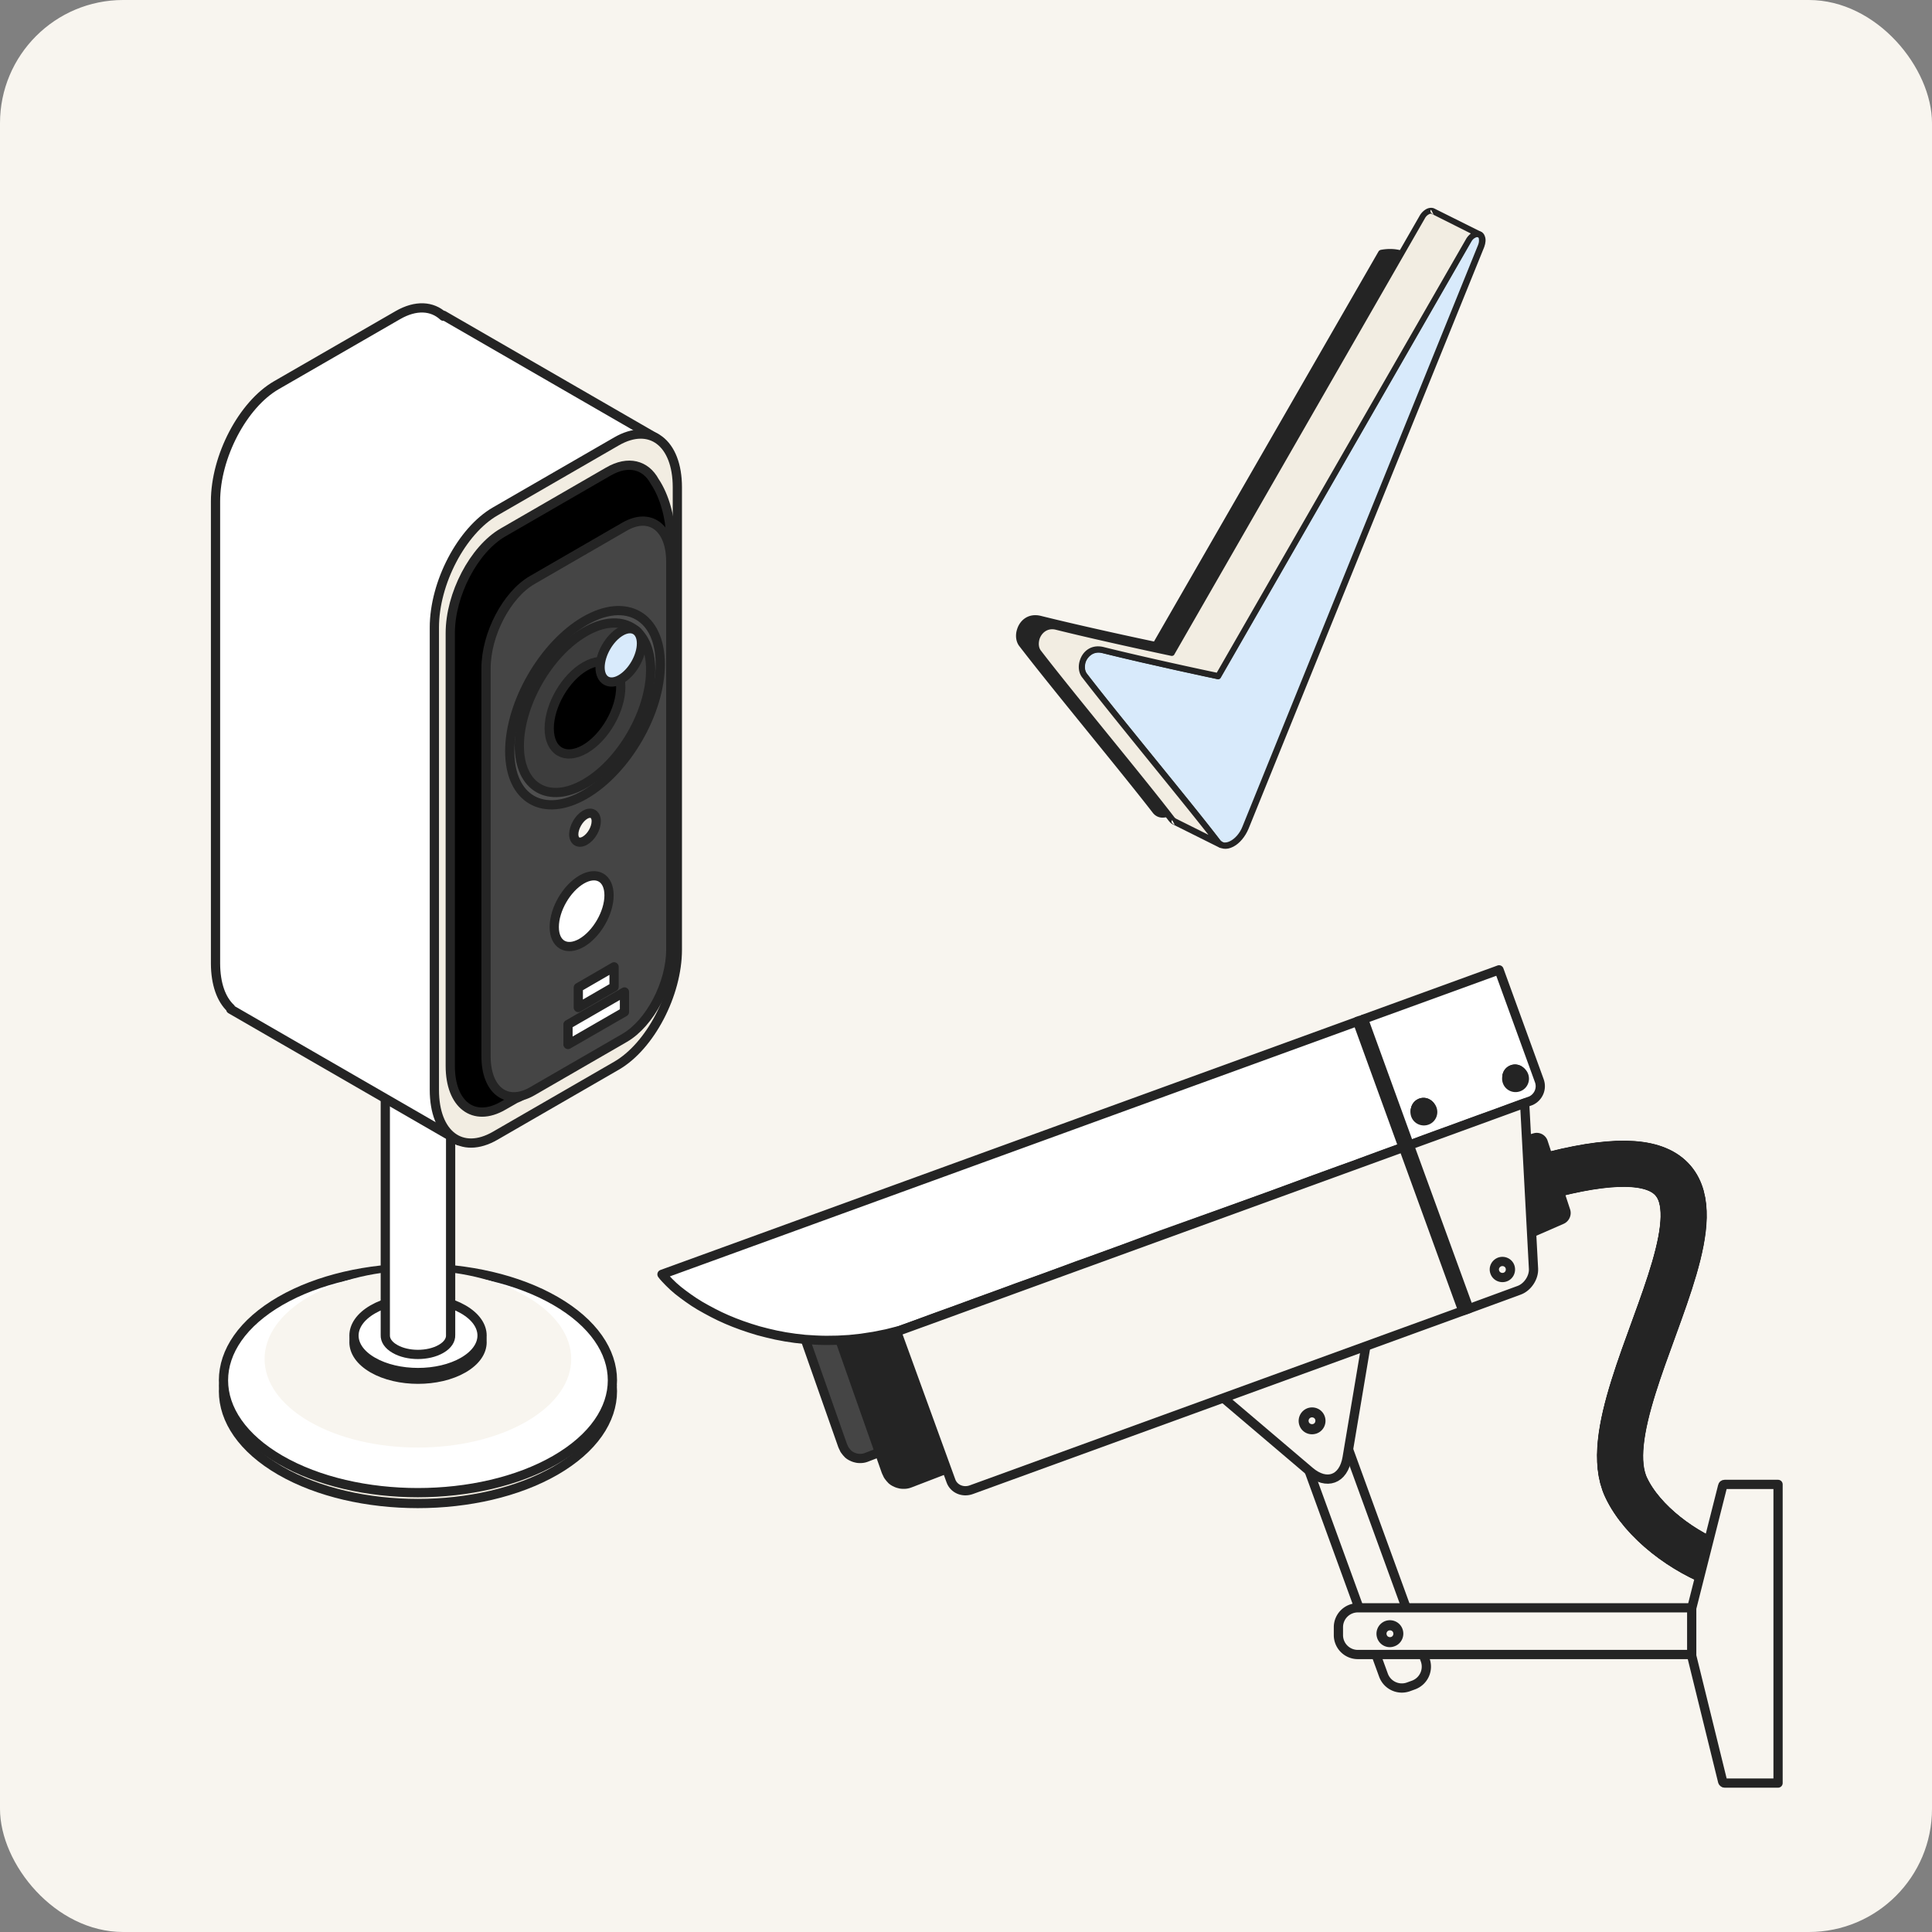 <svg xmlns="http://www.w3.org/2000/svg" width="251" height="251" fill="none"><rect width="100%" height="100%" fill="#808080" stroke="none"/><style><![CDATA[.B{stroke-width:1.2}.C{stroke-linejoin:round}.D{fill-rule:evenodd}.E{fill:#f8f5ef}.F{fill:#242424}.G{fill:#f2ede2}]]></style><g clip-path="url(#A)"><rect width="251" height="251" rx="16" class="E"/><g class="D"><g class="F"><path d="M179.462 32.851c.983-.163 1.932-.131 2.751.131l-28.523 70.448c-.393.947-1.048 1.731-1.769 2.123s-1.408.294-1.834-.229c-3.897-5.095-13.001-16.003-17.291-21.588-.982-1.274.099-3.919 2.326-3.364 6.156 1.535 14.998 3.397 14.998 3.397l29.342-50.917z"/><path d="M179.396 32.459c-.131.033-.229.098-.294.196l-29.179 50.688c-1.571-.327-9.202-1.96-14.703-3.331-1.605-.392-2.718.555-3.079 1.731-.262.784-.163 1.666.328 2.254 4.29 5.585 13.361 16.493 17.291 21.588.524.686 1.408.849 2.325.359.818-.424 1.539-1.306 1.965-2.318l28.523-70.448a.55.55 0 0 0 0-.327c-.033-.098-.131-.196-.262-.229-.851-.294-1.834-.359-2.915-.163zm.328.784c.688-.098 1.343-.098 1.932.033l-28.327 70.023c-.327.849-.95 1.568-1.604 1.894-.524.262-1.016.262-1.31-.13-3.897-5.095-13.001-16.004-17.291-21.589-.328-.392-.36-.98-.197-1.535.262-.784.983-1.47 2.096-1.208 6.157 1.535 14.999 3.397 14.999 3.397.163.033.36-.033.425-.196.033.065 17.881-30.57 29.277-50.688z"/></g><path d="M143.276 84.453c-2.26-.555-3.308 2.09-2.325 3.364 4.29 5.585 13.361 16.494 17.29 21.588.393.523 1.081.621 1.834.229.721-.392 1.408-1.176 1.769-2.123l30.619-75.575c.262-.686.164-1.339-.262-1.502s-1.015.196-1.376.816l-32.551 56.6-14.998-3.397z" fill="#d8eafb"/><path d="M143.374 84.062c-1.604-.392-2.718.555-3.078 1.731-.262.784-.164 1.666.327 2.254 4.29 5.585 13.361 16.493 17.291 21.588.524.686 1.408.849 2.325.359.819-.424 1.539-1.306 1.965-2.318L192.823 32.1c.197-.523.23-1.012.099-1.372-.099-.327-.295-.555-.59-.653-.262-.098-.557-.098-.884.033-.36.163-.753.49-1.015.98l-32.388 56.338-14.671-3.364zm-.196.784c6.156 1.535 14.998 3.397 14.998 3.397.164.033.36-.033.426-.196l32.518-56.6c.131-.261.328-.457.524-.555.131-.065.23-.131.361-.065.098.033.131.131.131.261.032.196 0 .457-.099.719l-30.619 75.575c-.327.849-.949 1.567-1.604 1.894-.524.261-1.016.261-1.31-.131-3.897-5.095-13.001-16.003-17.291-21.588-.328-.392-.36-.98-.197-1.535.328-.751 1.081-1.437 2.162-1.176z" class="F"/><path d="M158.667 109.732l-6.025-3.005c-.164-.065-.295-.196-.426-.359-3.897-5.095-13.001-16.004-17.291-21.588-.982-1.274.098-3.919 2.325-3.364 6.157 1.535 14.999 3.397 14.999 3.397l32.518-56.6c.361-.653.95-1.013 1.376-.817.032 0 .065.033.098.065l5.96 2.972s-.033 0-.033-.033c-.425-.163-1.015.196-1.375.817L158.274 87.85s-8.842-1.862-14.998-3.397c-2.26-.555-3.308 2.09-2.325 3.364 4.29 5.585 13.361 16.493 17.291 21.588a1.01 1.01 0 0 0 .425.327z" class="G"/><path d="M192.201 30.858c.197 0 .328-.098.393-.229 0-.033.033-.065.033-.065.033-.196-.033-.359-.229-.457l-5.96-2.972c-.033-.033-.099-.033-.131-.065-.262-.098-.557-.098-.885.033-.36.163-.753.49-1.015.98L152.02 84.421c-1.572-.327-9.203-1.96-14.704-3.331-1.605-.392-2.718.555-3.078 1.731-.262.784-.164 1.666.327 2.254 4.29 5.585 13.361 16.493 17.291 21.588.164.196.327.359.557.457l6.025 3.005c.066.033.098.033.164.033h.033a.39.39 0 0 0 .393-.327v-.033c.032-.163-.066-.359-.23-.424-.098-.066-.196-.131-.262-.229-3.897-5.095-13-16.003-17.29-21.588-.328-.392-.361-.98-.197-1.535.262-.784.983-1.47 2.096-1.208 6.157 1.535 14.998 3.397 14.998 3.397.164.033.361-.033.426-.196l32.519-56.6c.131-.261.327-.457.524-.555.131-.065.229-.131.36-.065.131.033.164.065.229.065zm-6.058-3.005l4.945 2.482c-.23.196-.459.425-.622.719l-32.388 56.338c-1.572-.327-9.202-1.96-14.704-3.331-1.604-.392-2.718.555-3.078 1.731-.262.784-.164 1.666.327 2.254 3.996 5.193 12.084 14.958 16.374 20.412l-4.191-2.09c-.099-.065-.197-.131-.262-.229-3.897-5.095-13.001-16.003-17.291-21.588-.328-.392-.36-.98-.197-1.535.262-.784 1.015-1.47 2.096-1.208 6.157 1.535 14.999 3.397 14.999 3.397.163.033.36-.033.425-.196l32.519-56.6c.131-.261.327-.457.524-.555.131-.065.229-.131.36-.065h.033c.033.033.065.065.131.065zm-33.534 79.298s-.327-.686-.36-.588c-.197.392.36.588.36.588zm33.632-79.266c-.033-.065-.295-.686-.36-.62-.197.359.327.588.36.62z" class="F"/></g><g stroke="#242424"><g stroke-miterlimit="10"><use href="#B" stroke-width="6"/><use href="#B" stroke-width="5.959"/><use href="#B" stroke-width="5.917"/><path d="M201.878 152.546c35.183-8.812 3.349 27.836 9.356 40.687 2.135 4.562 7.618 8.539 12.307 10.171" stroke-width="5.876"/><path d="M201.878 152.546c35.183-8.812 3.349 27.836 9.356 40.687 2.135 4.562 7.618 8.539 12.307 10.171" stroke-width="5.835"/><path d="M201.878 152.546c35.183-8.812 3.349 27.836 9.356 40.687 2.135 4.562 7.618 8.539 12.307 10.171" stroke-width="5.793"/><path d="M201.878 152.546c35.183-8.812 3.349 27.836 9.356 40.687 2.135 4.562 7.618 8.539 12.307 10.171" stroke-width="5.752"/><path d="M201.878 152.546c35.183-8.812 3.349 27.836 9.356 40.687 2.135 4.562 7.618 8.539 12.307 10.171" stroke-width="5.711"/><path d="M201.878 152.546c35.183-8.812 3.349 27.836 9.356 40.687 2.135 4.562 7.618 8.539 12.307 10.171" stroke-width="5.669"/><path d="M201.878 152.546c35.183-8.812 3.349 27.836 9.356 40.687 2.135 4.562 7.618 8.539 12.307 10.171" stroke-width="5.628"/><path d="M201.878 152.546c35.183-8.812 3.349 27.836 9.356 40.687 2.135 4.562 7.618 8.539 12.307 10.171" stroke-width="5.587"/><path d="M201.878 152.546c35.183-8.812 3.349 27.836 9.356 40.687 2.135 4.562 7.618 8.539 12.307 10.171" stroke-width="5.546"/><path d="M201.878 152.546c35.183-8.812 3.349 27.836 9.356 40.687 2.135 4.562 7.618 8.539 12.307 10.171" stroke-width="5.504"/><path d="M201.878 152.546c35.183-8.812 3.349 27.836 9.356 40.687 2.135 4.562 7.618 8.539 12.307 10.171" stroke-width="5.463"/><path d="M201.878 152.546c35.183-8.812 3.349 27.836 9.356 40.687 2.135 4.562 7.618 8.539 12.307 10.171" stroke-width="5.422"/><use href="#C" stroke-width="5.38"/><use href="#C" stroke-width="5.339"/><use href="#C" stroke-width="5.298"/><use href="#C" stroke-width="5.256"/><use href="#C" stroke-width="5.215"/><use href="#C" stroke-width="5.174"/><use href="#C" stroke-width="5.132"/><use href="#C" stroke-width="5.091"/><use href="#C" stroke-width="5.05"/><use href="#C" stroke-width="5.008"/><use href="#C" stroke-width="4.967"/><use href="#C" stroke-width="4.926"/><path d="M201.836 152.546c35.183-8.812 3.349 27.836 9.356 40.687 2.135 4.562 7.618 8.539 12.307 10.171" stroke-width="4.884"/><path d="M201.836 152.546c35.183-8.812 3.349 27.836 9.356 40.687 2.135 4.562 7.618 8.539 12.307 10.171" stroke-width="4.843"/><path d="M201.836 152.546c35.183-8.812 3.349 27.836 9.356 40.687 2.135 4.562 7.618 8.539 12.307 10.171" stroke-width="4.802"/><path d="M201.836 152.546c35.183-8.812 3.349 27.836 9.356 40.687 2.135 4.562 7.618 8.539 12.307 10.171" stroke-width="4.76"/><path d="M201.836 152.546c35.183-8.812 3.349 27.836 9.356 40.687 2.135 4.562 7.618 8.539 12.307 10.171" stroke-width="4.719"/><path d="M201.836 152.546c35.183-8.812 3.349 27.836 9.356 40.687 2.135 4.562 7.618 8.539 12.307 10.171" stroke-width="4.678"/><path d="M201.836 152.546c35.183-8.812 3.349 27.836 9.356 40.687 2.135 4.562 7.618 8.539 12.307 10.171" stroke-width="4.636"/><path d="M201.836 152.546c35.183-8.812 3.349 27.836 9.356 40.687 2.135 4.562 7.618 8.539 12.307 10.171" stroke-width="4.595"/><path d="M201.836 152.546c35.183-8.812 3.349 27.836 9.356 40.687 2.135 4.562 7.618 8.539 12.307 10.171" stroke-width="4.554"/><path d="M201.836 152.546c35.183-8.812 3.349 27.836 9.356 40.687 2.135 4.562 7.618 8.539 12.307 10.171" stroke-width="4.512"/><path d="M201.836 152.546c35.183-8.812 3.349 27.836 9.356 40.687 2.135 4.562 7.618 8.539 12.307 10.171" stroke-width="4.471"/><path d="M201.836 152.546c35.183-8.812 3.349 27.836 9.356 40.687 2.135 4.562 7.618 8.539 12.307 10.171" stroke-width="4.43"/><path d="M201.816 152.546c35.182-8.812 3.348 27.836 9.355 40.687 2.135 4.562 7.619 8.539 12.307 10.171" stroke-width="4.388"/><path d="M201.816 152.546c35.182-8.812 3.348 27.836 9.355 40.687 2.135 4.562 7.619 8.539 12.307 10.171" stroke-width="4.347"/><path d="M201.816 152.546c35.182-8.812 3.348 27.836 9.355 40.687 2.135 4.562 7.619 8.539 12.307 10.171" stroke-width="4.306"/><path d="M201.816 152.546c35.182-8.812 3.348 27.836 9.355 40.687 2.135 4.562 7.619 8.539 12.307 10.171" stroke-width="4.265"/><path d="M201.816 152.546c35.182-8.812 3.348 27.836 9.355 40.687 2.135 4.562 7.619 8.539 12.307 10.171" stroke-width="4.223"/><path d="M201.816 152.546c35.182-8.812 3.348 27.836 9.355 40.687 2.135 4.562 7.619 8.539 12.307 10.171" stroke-width="4.182"/><path d="M201.816 152.546c35.182-8.812 3.348 27.836 9.355 40.687 2.135 4.562 7.619 8.539 12.307 10.171" stroke-width="4.141"/><path d="M201.816 152.546c35.182-8.812 3.348 27.836 9.355 40.687 2.135 4.562 7.619 8.539 12.307 10.171" stroke-width="4.099"/><path d="M201.816 152.546c35.182-8.812 3.348 27.836 9.355 40.687 2.135 4.562 7.619 8.539 12.307 10.171" stroke-width="4.058"/><path d="M201.816 152.546c35.182-8.812 3.348 27.836 9.355 40.687 2.135 4.562 7.619 8.539 12.307 10.171" stroke-width="4.016"/><path d="M201.816 152.546c35.182-8.812 3.348 27.836 9.355 40.687 2.135 4.562 7.619 8.539 12.307 10.171" stroke-width="3.975"/><path d="M201.816 152.546c35.182-8.812 3.348 27.836 9.355 40.687 2.135 4.562 7.619 8.539 12.307 10.171" stroke-width="3.934"/><path d="M201.795 152.546c35.182-8.812 3.348 27.836 9.355 40.687 2.135 4.562 7.619 8.539 12.307 10.171" stroke-width="3.893"/><path d="M201.795 152.546c35.182-8.812 3.348 27.836 9.355 40.687 2.135 4.562 7.619 8.539 12.307 10.171" stroke-width="3.851"/><path d="M201.795 152.546c35.182-8.812 3.348 27.836 9.355 40.687 2.135 4.562 7.619 8.539 12.307 10.171" stroke-width="3.81"/><path d="M201.795 152.546c35.182-8.812 3.348 27.836 9.355 40.687 2.135 4.562 7.619 8.539 12.307 10.171" stroke-width="3.769"/><path d="M201.795 152.546c35.182-8.812 3.348 27.836 9.355 40.687 2.135 4.562 7.619 8.539 12.307 10.171" stroke-width="3.727"/><path d="M201.795 152.546c35.182-8.812 3.348 27.836 9.355 40.687 2.135 4.562 7.619 8.539 12.307 10.171" stroke-width="3.686"/><path d="M201.795 152.546c35.182-8.812 3.348 27.836 9.355 40.687 2.135 4.562 7.619 8.539 12.307 10.171" stroke-width="3.645"/><path d="M201.795 152.546c35.182-8.812 3.348 27.836 9.355 40.687 2.135 4.562 7.619 8.539 12.307 10.171" stroke-width="3.603"/><path d="M201.795 152.546c35.182-8.812 3.348 27.836 9.355 40.687 2.135 4.562 7.619 8.539 12.307 10.171" stroke-width="3.562"/><path d="M201.795 152.546c35.182-8.812 3.348 27.836 9.355 40.687 2.135 4.562 7.619 8.539 12.307 10.171" stroke-width="3.521"/><path d="M201.795 152.546c35.182-8.812 3.348 27.836 9.355 40.687 2.135 4.562 7.619 8.539 12.307 10.171" stroke-width="3.479"/><path d="M201.795 152.546c35.182-8.812 3.348 27.836 9.355 40.687 2.135 4.562 7.619 8.539 12.307 10.171" stroke-width="3.438"/><path d="M201.774 152.546c35.182-8.812 3.348 27.836 9.355 40.687 2.135 4.562 7.619 8.539 12.307 10.171" stroke-width="3.397"/><path d="M201.774 152.546c35.182-8.812 3.348 27.836 9.355 40.687 2.135 4.562 7.619 8.539 12.307 10.171" stroke-width="3.355"/><path d="M201.774 152.546c35.182-8.812 3.348 27.836 9.355 40.687 2.135 4.562 7.619 8.539 12.307 10.171" stroke-width="3.314"/><path d="M201.774 152.546c35.182-8.812 3.348 27.836 9.355 40.687 2.135 4.562 7.619 8.539 12.307 10.171" stroke-width="3.273"/><path d="M201.774 152.546c35.182-8.812 3.348 27.836 9.355 40.687 2.135 4.562 7.619 8.539 12.307 10.171" stroke-width="3.231"/><path d="M201.774 152.546c35.182-8.812 3.348 27.836 9.355 40.687 2.135 4.562 7.619 8.539 12.307 10.171" stroke-width="3.19"/><path d="M201.774 152.546c35.182-8.812 3.348 27.836 9.355 40.687 2.135 4.562 7.619 8.539 12.307 10.171" stroke-width="3.149"/><path d="M201.774 152.546c35.182-8.812 3.348 27.836 9.355 40.687 2.135 4.562 7.619 8.539 12.307 10.171" stroke-width="3.107"/><path d="M201.774 152.546c35.182-8.812 3.348 27.836 9.355 40.687 2.135 4.562 7.619 8.539 12.307 10.171" stroke-width="3.066"/><path d="M201.774 152.546c35.182-8.812 3.348 27.836 9.355 40.687 2.135 4.562 7.619 8.539 12.307 10.171" stroke-width="3.025"/><path d="M201.774 152.546c35.182-8.812 3.348 27.836 9.355 40.687 2.135 4.562 7.619 8.539 12.307 10.171" stroke-width="2.984"/><path d="M201.774 152.546c35.182-8.812 3.348 27.836 9.355 40.687 2.135 4.562 7.619 8.539 12.307 10.171" stroke-width="2.942"/><use href="#D" stroke-width="2.901"/><use href="#D" stroke-width="2.86"/><use href="#D" stroke-width="2.818"/><use href="#D" stroke-width="2.777"/><use href="#D" stroke-width="2.736"/><use href="#D" stroke-width="2.694"/><use href="#D" stroke-width="2.653"/><use href="#D" stroke-width="2.612"/><use href="#D" stroke-width="2.57"/><use href="#D" stroke-width="2.529"/><use href="#D" stroke-width="2.488"/><use href="#D" stroke-width="2.446"/><path d="M201.732 152.546c35.183-8.812 3.349 27.836 9.355 40.687 2.135 4.562 7.619 8.539 12.307 10.171" stroke-width="2.405"/><path d="M201.732 152.546c35.183-8.812 3.349 27.836 9.355 40.687 2.135 4.562 7.619 8.539 12.307 10.171" stroke-width="2.364"/><path d="M201.732 152.546c35.183-8.812 3.349 27.836 9.355 40.687 2.135 4.562 7.619 8.539 12.307 10.171" stroke-width="2.322"/><path d="M201.732 152.546c35.183-8.812 3.349 27.836 9.355 40.687 2.135 4.562 7.619 8.539 12.307 10.171" stroke-width="2.281"/><path d="M201.732 152.546c35.183-8.812 3.349 27.836 9.355 40.687 2.135 4.562 7.619 8.539 12.307 10.171" stroke-width="2.24"/><path d="M201.732 152.546c35.183-8.812 3.349 27.836 9.355 40.687 2.135 4.562 7.619 8.539 12.307 10.171" stroke-width="2.198"/><path d="M201.732 152.546c35.183-8.812 3.349 27.836 9.355 40.687 2.135 4.562 7.619 8.539 12.307 10.171" stroke-width="2.157"/><path d="M201.732 152.546c35.183-8.812 3.349 27.836 9.355 40.687 2.135 4.562 7.619 8.539 12.307 10.171" stroke-width="2.116"/><path d="M201.732 152.546c35.183-8.812 3.349 27.836 9.355 40.687 2.135 4.562 7.619 8.539 12.307 10.171" stroke-width="2.074"/><path d="M201.732 152.546c35.183-8.812 3.349 27.836 9.355 40.687 2.135 4.562 7.619 8.539 12.307 10.171" stroke-width="2.033"/><path d="M201.732 152.546c35.183-8.812 3.349 27.836 9.355 40.687 2.135 4.562 7.619 8.539 12.307 10.171" stroke-width="1.992"/><path d="M201.732 152.546c35.183-8.812 3.349 27.836 9.355 40.687 2.135 4.562 7.619 8.539 12.307 10.171" stroke-width="1.95"/><path d="M201.711 152.546c35.183-8.812 3.349 27.836 9.355 40.687 2.135 4.562 7.619 8.539 12.307 10.171" stroke-width="1.909"/><path d="M201.711 152.546c35.183-8.812 3.349 27.836 9.355 40.687 2.135 4.562 7.619 8.539 12.307 10.171" stroke-width="1.868"/><path d="M201.711 152.546c35.183-8.812 3.349 27.836 9.355 40.687 2.135 4.562 7.619 8.539 12.307 10.171" stroke-width="1.826"/><path d="M201.711 152.546c35.183-8.812 3.349 27.836 9.355 40.687 2.135 4.562 7.619 8.539 12.307 10.171" stroke-width="1.785"/><path d="M201.711 152.546c35.183-8.812 3.349 27.836 9.355 40.687 2.135 4.562 7.619 8.539 12.307 10.171" stroke-width="1.744"/><path d="M201.711 152.546c35.183-8.812 3.349 27.836 9.355 40.687 2.135 4.562 7.619 8.539 12.307 10.171" stroke-width="1.703"/><path d="M201.711 152.546c35.183-8.812 3.349 27.836 9.355 40.687 2.135 4.562 7.619 8.539 12.307 10.171" stroke-width="1.661"/><path d="M201.711 152.546c35.183-8.812 3.349 27.836 9.355 40.687 2.135 4.562 7.619 8.539 12.307 10.171" stroke-width="1.62"/><path d="M201.711 152.546c35.183-8.812 3.349 27.836 9.355 40.687 2.135 4.562 7.619 8.539 12.307 10.171" stroke-width="1.579"/><path d="M201.711 152.546c35.183-8.812 3.349 27.836 9.355 40.687 2.135 4.562 7.619 8.539 12.307 10.171" stroke-width="1.537"/><path d="M201.711 152.546c35.183-8.812 3.349 27.836 9.355 40.687 2.135 4.562 7.619 8.539 12.307 10.171" stroke-width="1.496"/><path d="M201.711 152.546c35.183-8.812 3.349 27.836 9.355 40.687 2.135 4.562 7.619 8.539 12.307 10.171" stroke-width="1.455"/><use href="#E" stroke-width="1.413"/><use href="#E" stroke-width="1.372"/><use href="#E" stroke-width="1.331"/><use href="#E" stroke-width="1.289"/><use href="#E" stroke-width="1.248"/><use href="#E" stroke-width="1.207"/><use href="#E" stroke-width="1.165"/><use href="#E" stroke-width="1.124"/><use href="#E" stroke-width="1.083"/><use href="#E" stroke-width="1.041"/><use href="#E"/></g><g class="B C E"><path d="M179.744 217.65a2.54 2.54 0 0 0 3.223 1.507l.69-.251a2.54 2.54 0 0 0 1.507-3.223l-11.385-31.269a2.54 2.54 0 0 0-3.223-1.507l-.691.251a2.54 2.54 0 0 0-1.507 3.223l11.386 31.269z"/><path d="M176.395 208.881a2.52 2.52 0 0 0-2.512 2.511v1.047a2.52 2.52 0 0 0 2.512 2.511h47.301a2.52 2.52 0 0 0 2.511-2.511v-1.047a2.52 2.52 0 0 0-2.511-2.511h-47.301z"/><path d="M231 192.849h-6.949c-.125 0-.23.083-.251.209l-4.018 15.885v6.175l4.018 16.325c.021.104.147.209.251.209H231v-38.803z"/></g><path d="M195.441 160.848a.54.54 0 0 0 .816.502l6.656-2.909c.418-.188.648-.691.502-1.13l-2.93-8.937c-.147-.44-.628-.691-1.068-.565l-3.809 1.067c-.439.126-.795.607-.753 1.068l.586 10.904z" class="B C F"/><path d="M102.631 168.623c-.025-.071-.05-.167-.051-.238-.026-.072-.027-.168-.028-.239l-.005-.264c-.001-.096.022-.168.02-.264l.067-.288c.022-.096.069-.193.091-.289.046-.12.092-.217.163-.314.069-.121.163-.242.257-.363a2.43 2.43 0 0 1 .948-.663l4.618-1.776c.381-.15.764-.18 1.148-.139.144.022.288.043.433.089.12.046.216.068.337.138a.97.97 0 0 1 .267.163c.072.047.145.117.218.164s.122.118.195.188c.049.071.121.118.171.189l.147.213c.049.071.074.143.123.214l.075.19.025.047.075.215.076.214.075.214.076.215.075.214.075.214.076.214.075.215.076.214.075.214.076.214.075.215.075.214.076.214.075.215.076.214.075.214.075.214.076.215.075.214.076.214.075.214.076.215.075.214.075.214.076.215.075.214.076.214.075.214.076.215.075.214.075.214.076.214.075.215.076.214.075.214.076.214.075.215.075.214.076.214.075.215.076.214.075.214.075.214.076.215.075.214.076.214.075.214.076.215.075.214.075.214.076.215.075.214.076.214.075.214.076.215.075.214.075.214.076.214.075.215.076.214.075.214.075.214.076.215.075.214.076.214.075.215.076.214.075.214.075.214.076.215.075.214.076.214.075.214.076.215.075.214.075.214.076.215.075.214.076.214.075.214.076.215.075.214.075.214.076.214.075.215.076.214.075.214.075.167c0 .024 0 .024.024.047l.076.238c.025.072.027.168.052.239.001.072.027.167.028.239l.004.263a.84.84 0 0 1-.043.264l-.067.289c-.023.096-.069.193-.115.313s-.116.218-.186.338a2.37 2.37 0 0 1-.305.389c-.212.219-.497.391-.806.516l-4.619 1.776a2.13 2.13 0 0 1-.931.16 1.59 1.59 0 0 1-.481-.064c-.12-.022-.24-.068-.361-.114l-.29-.139c-.072-.047-.169-.093-.242-.164a.71.71 0 0 1-.195-.188c-.073-.071-.122-.118-.171-.189s-.097-.118-.147-.189-.098-.142-.123-.213-.074-.143-.099-.214c-.001-.024-.025-.024-.025-.048l-.075-.166-.075-.214-.075-.215-.076-.214-.075-.214-.076-.214-.075-.215-.076-.214-.075-.214-.075-.214-.076-.215-.075-.214-.076-.214-.075-.215-.076-.214-.075-.214-.075-.214-.076-.215-.075-.214-.076-.214-.075-.214-.075-.215-.076-.214-.075-.214-.076-.215-.075-.214-.076-.214-.075-.214-.075-.215-.076-.214-.075-.214-.076-.214-.075-.215-.076-.214-.075-.214-.075-.215-.076-.214-.075-.214-.076-.214-.075-.215-.075-.214-.076-.214-.075-.214-.076-.215-.075-.214-.076-.214-.075-.214-.075-.215-.076-.214-.075-.214-.076-.215-.075-.214-.076-.214-.075-.214-.075-.215-.076-.214-.075-.214-.076-.214-.075-.215-.076-.214-.075-.214-.075-.215-.076-.214-.075-.214-.076-.214-.075-.215-.075-.214-.076-.214-.075-.214-.076-.215-.075-.214-.076-.214-.075-.215-.075-.214-.076-.214-.075-.214-.076-.215-.075-.214-.076-.214-.075-.214-.099-.214-.076-.215-.075-.214-.076-.214-.075-.214-.075-.215-.076-.214-.389-.377.238-.051-.024-.048c-.099-.142-.123-.189-.149-.261z" fill="#454545" class="B C"/><path d="M108.282 171.972a.89.89 0 0 1-.052-.239c-.025-.071-.026-.167-.027-.239l-.005-.263c-.001-.096.021-.168.02-.264l.067-.288c.022-.097.069-.193.091-.289.046-.121.092-.217.162-.314.07-.121.164-.242.258-.364a2.44 2.44 0 0 1 .947-.662l4.619-1.777c.381-.15.764-.18 1.148-.138a2.76 2.76 0 0 1 .432.088c.121.046.217.069.338.138.097.047.193.093.266.164.073.046.146.117.219.164s.122.117.195.188c.049.071.121.118.17.189l.148.213c.049.071.074.142.123.213l.075.191.025.047.075.214.076.215.075.214.075.214.076.214.075.215.076.214.075.214.076.215.075.214.075.214.076.214.075.215.076.214.075.214.076.214.075.215.075.214.076.214.075.215.076.214.075.214.075.214.076.215.075.214.076.214.075.214.076.215.075.214.075.214.076.214.075.215.076.214.075.214.076.215.075.214.075.214.076.214.075.215.076.214.075.214.076.214.075.215.075.214.076.214.075.215.076.214.075.214.075.214.076.215.075.214.076.214.075.214.076.215.075.214.075.214.076.215.075.214.076.214.075.214.076.215.075.214.075.214.076.214.075.215.076.214.075.214.075.214.076.215.075.214.076.214.075.215.076.214.075.214.075.214.076.215.075.214.076.214.075.214.076.215.075.214.075.214.076.215.075.214.076.214.075.214.076.215.075.214.075.166c0 .024 0 .024.024.048l.076.238c.025.071.027.167.052.239.001.071.027.167.028.239l.004.263a.87.87 0 0 1-.043.264l-.067.289c-.023.096-.069.192-.115.313s-.116.217-.186.338c-.094.145-.187.267-.305.388-.212.219-.497.392-.806.516l-4.619 1.777c-.309.125-.62.178-.932.159-.167.003-.335-.018-.48-.064-.12-.022-.24-.068-.361-.113l-.29-.139c-.072-.047-.169-.093-.242-.164-.073-.047-.146-.117-.195-.188-.073-.071-.122-.118-.171-.189s-.098-.118-.147-.189-.098-.142-.123-.214-.074-.142-.099-.214c-.001-.024-.025-.023-.025-.047l-.075-.166-.075-.215-.076-.214-.075-.214-.075-.215-.076-.214-.075-.214-.076-.214-.075-.215-.076-.214-.075-.214-.075-.214-.076-.215-.075-.214-.076-.214-.075-.214-.075-.215-.076-.214-.075-.214-.076-.215-.075-.214-.076-.214-.075-.214-.075-.215-.076-.214-.075-.214-.076-.214-.075-.215-.076-.214-.075-.214-.075-.215-.076-.214-.075-.214-.076-.214-.075-.215-.075-.214-.076-.214-.075-.214-.076-.215-.075-.214-.076-.214-.075-.215-.075-.214-.076-.214-.075-.214-.076-.215-.075-.214-.076-.214-.075-.214-.075-.215-.076-.214-.075-.214-.076-.214-.075-.215-.076-.214-.075-.214-.075-.215-.076-.214-.075-.214-.076-.214-.075-.215-.075-.214-.076-.214-.075-.214-.076-.215-.075-.214-.076-.214-.075-.215-.075-.214-.076-.214-.075-.214-.076-.215-.075-.214-.076-.214-.075-.214-.075-.215-.076-.214-.075-.214-.076-.214-.075-.215-.099-.214-.076-.214-.075-.214-.076-.214-.075-.215-.076-.214-.075-.214-.39-.377.239-.052-.025-.047c-.098-.142-.123-.19-.148-.261z" class="B C F"/><g class="E B C"><path d="M170.158 191.154c2.197 1.863 4.374 1.068 4.855-1.758l2.659-15.844c.481-2.846-1.34-4.353-4.061-3.369l-14.755 5.379c-2.7.983-3.119 3.327-.942 5.19l12.244 10.402z"/><path d="M170.848 185.67c.607-.209.9-.879.691-1.465-.209-.607-.879-.9-1.465-.691a1.16 1.16 0 0 0-.691 1.466c.21.607.858.9 1.465.69z"/><path d="M169.467 184.938c.188.544.795.816 1.339.628s.817-.795.628-1.34-.795-.816-1.339-.627c-.544.209-.816.795-.628 1.339zm7.282-52.395l-.394.144 5.954 16.363.393-.143-5.953-16.364zm.407-.126l-.394.144 5.956 16.363.393-.143-5.955-16.364z"/></g><path d="M176.353 132.697l5.944 16.367.398-.146.397-.147-5.944-16.367 15.823-5.755.984-.356.397-.146.398-.147 5.232 14.4c.377 1.025-.104 2.134-1.067 2.595l-1.172.418-1.151.419-1.13.419-1.131.418-1.109.398-1.109.398-1.088.397-1.089.398-1.067.397-1.047.377-1.046.377-1.026.377-1.025.376-1.005.377-1.004.356-1.005.356-.984.356-.983.355-.963.356-.963.356-.963.356-.942.356-.941.334-.942.335-.921.335-.921.335-.921.335-.921.335-.9.335-.9.335-.9.334-.9.335-.9.335-.9.335-.879.314-.879.314-.879.314-.879.314-.879.314-.879.314-.879.314-.879.314-.879.314-.879.313-.879.314-.879.314-.879.314-.879.314-.879.314-.879.314-.9.335-.9.335-.9.335-.9.335-.9.335-.9.334-.921.335-.921.335-.921.335-.921.335-.942.335-.941.335-.942.355-.963.356-.963.356-.963.356-.983.356-.984.355-1.005.356-1.004.356-1.005.377-1.025.377-1.026.376-1.046.377-1.047.377-1.067.397-1.068.398-1.088.398-1.109.397-1.11.398-1.13.419-1.13.418-1.151.419-1.172.418-1.737.44-1.675.335-1.632.251-1.57.167-1.507.084-1.465.021c-.481 0-.942-.021-1.402-.042l-1.361-.084-1.297-.146-1.256-.188-1.214-.231-1.172-.272-1.13-.293-1.088-.335-1.046-.355-1.005-.377-.963-.398-.921-.418-.879-.44-.858-.46-.816-.461-.774-.481-.733-.503-.691-.502-.649-.502-.607-.523-.544-.524-.502-.523c-.167-.167-.314-.356-.439-.523l90.353-32.86z" fill="#fff" class="B C"/><g class="E B C"><path d="M183.908 144.857c.21.607.88.9 1.466.691.606-.209.9-.879.69-1.465-.209-.607-.879-.9-1.465-.691a1.15 1.15 0 0 0-.691 1.465zm11.909-4.333c.21.607.88.9 1.466.691.606-.209.9-.879.69-1.465-.209-.607-.879-.9-1.465-.691-.607.21-.9.879-.691 1.465z"/><use href="#F"/><use href="#F"/><path d="M196.906 139.729l-.377-.481.084.607-.461.377.586-.084.377.46-.084-.586.482-.376-.607.083z"/><use href="#G"/><use href="#G"/><path d="M185.018 144.062l-.377-.481.084.607-.482.377.607-.084.356.46-.063-.586.461-.376-.586.083zm-58.833 49.478l64.254-23.379-7.723-21.243-66.222 24.09 7.054 19.402c.376 1.025 1.548 1.527 2.637 1.13zm71.181-25.912c1.089-.397 1.926-1.653 1.863-2.804l-1.151-21.495-15.341 5.588 7.723 21.244 6.906-2.533z"/><path d="M190.439 170.141l.397-.126-7.744-21.244-.376.147 7.723 21.223z"/><path d="M190.041 170.287l.398-.146-7.723-21.223-.398.126 7.723 21.243zm4.165-5.002c.188.544.795.816 1.339.628s.817-.796.628-1.34-.795-.816-1.339-.628c-.544.21-.837.796-.628 1.34zm-13.249 48.033c.607-.21.9-.879.691-1.465-.209-.607-.879-.9-1.465-.691a1.16 1.16 0 0 0-.691 1.465c.21.607.879.921 1.465.691z"/><path d="M179.597 212.606c.188.544.795.816 1.339.628s.817-.795.628-1.34-.795-.816-1.339-.627-.837.795-.628 1.339z"/></g><g class="D B C"><path d="M36.425 170.423c9.871-5.689 25.881-5.689 35.736 0 9.871 5.689 9.871 14.938 0 20.643-9.87 5.689-25.881 5.689-35.736 0-9.855-5.705-9.855-14.954 0-20.643z" class="G"/><path d="M36.425 169.01c9.871-5.689 25.881-5.689 35.736 0 9.871 5.689 9.871 14.938 0 20.643-9.87 5.689-25.881 5.689-35.736 0-9.855-5.705-9.855-14.938 0-20.643z" fill="#fff"/></g></g><path d="M40.202 168.417c7.772-4.492 20.409-4.492 28.181 0s7.772 11.782 0 16.275-20.409 4.492-28.181 0-7.772-11.783 0-16.275z" class="D E"/><g stroke="#242424" class="B C D"><path d="M48.425 170.983c3.249-1.881 8.518-1.881 11.767 0s3.249 4.912 0 6.793-8.518 1.88-11.767 0-3.249-4.912 0-6.793z" fill="#e4d9c4"/><g fill="#fff"><path d="M48.425 170.113c3.249-1.881 8.518-1.881 11.767 0s3.249 4.912 0 6.793-8.518 1.88-11.767 0c-3.249-1.866-3.249-4.912 0-6.793z"/><path d="M50.057 173.439v-50.425h8.487v50.425c.031.652-.373 1.305-1.244 1.803-1.663.963-4.352.963-6 0-.87-.498-1.275-1.151-1.243-1.803z"/><path d="M29.974 130.988v.125l29.611 17.098v-37.15l-.466-.264c.295-1.291.466-2.581.466-3.824V79.258l25.663 14.814v-37.15L57.596 40.957v.124c-1.446-1.337-3.56-1.492-5.907-.14L35.896 50.05C31.544 52.569 28 59.315 28 65.128v60.062c.015 2.658.746 4.648 1.974 5.798z"/></g><path d="M88 63.308c0-5.813-3.529-8.487-7.896-5.969l-15.777 9.109c-4.352 2.518-7.896 9.264-7.896 15.078v60.062c0 5.814 3.529 8.487 7.896 5.969l15.777-9.109C84.456 135.93 88 129.184 88 123.37V63.308z" class="G"/><path d="M66.953 142.741c.295-.109.606-.265.917-.436l12.839-7.414c3.544-2.052 6.42-7.539 6.42-12.265V69.886c0-2.518-.793-5.456-2.083-7.352-1.166-2.145-3.42-2.767-6-1.275l-13.694 7.912c-3.777 2.176-6.855 8.052-6.855 13.088v56.222c0 5.037 3.062 7.368 6.855 5.177l1.601-.917z" fill="#000"/><path d="M87.145 72.962c0-4.415-2.689-6.451-6-4.539l-12 6.933c-3.311 1.912-6 7.057-6 11.471v50.409c0 4.415 2.689 6.451 6 4.539l12-6.933c3.311-1.912 6-7.057 6-11.471v-50.41z" fill="#454545"/><path d="M76 80.658c5.394-3.109 9.777-.591 9.777 5.642S81.394 100.103 76 103.228c-5.394 3.109-9.777.59-9.777-5.643.016-6.233 4.383-13.803 9.777-16.928z" fill="#4f4f4f"/><path d="M76 82.101c4.71-2.72 8.534-.513 8.534 4.927S80.71 99.091 76 101.796c-4.71 2.72-8.534.513-8.534-4.928.016-5.44 3.824-12.062 8.534-14.767z" fill="#3d3d3d"/><path d="M76 86.579c2.565-1.477 4.648-.28 4.648 2.689S78.565 95.844 76 97.32s-4.648.28-4.648-2.689 2.083-6.575 4.648-8.052z" fill="#000"/><path d="M80.648 82.041c1.477-.855 2.689-.156 2.689 1.554s-1.197 3.793-2.689 4.648c-1.477.855-2.689.156-2.689-1.554.016-1.71 1.212-3.793 2.689-4.648z" fill="#d8eafb"/><g fill="#fff"><path d="M81.13 128.874l-7.337 4.228v2.595l7.337-4.228v-2.595zm-1.352-3.265l-4.648 2.69v2.595l4.648-2.689v-2.596zm-4.213-11.345c1.974-1.135 3.56-.218 3.56 2.052s-1.601 5.036-3.559 6.171c-1.974 1.134-3.56.217-3.56-2.052s1.586-5.021 3.56-6.171z"/></g><path d="M76 105.854c.808-.466 1.461-.093 1.461.839s-.653 2.052-1.461 2.519-1.461.093-1.461-.84c.015-.917.668-2.052 1.461-2.518z" class="E"/></g></g><defs><clipPath id="A"><path fill="#fff" d="M0 0h251v251H0z"/></clipPath><path id="B" d="M201.899 152.546c35.183-8.812 3.349 27.836 9.356 40.687 2.135 4.562 7.618 8.539 12.307 10.171"/><path id="C" d="M201.858 152.546c35.182-8.812 3.348 27.836 9.355 40.687 2.135 4.562 7.619 8.539 12.307 10.171"/><path id="D" d="M201.753 152.546c35.183-8.812 3.349 27.836 9.355 40.687 2.135 4.562 7.619 8.539 12.307 10.171"/><path id="E" d="M201.69 152.546c35.183-8.812 3.349 27.836 9.356 40.687 2.135 4.562 7.618 8.539 12.306 10.171"/><path id="F" d="M196.299 139.039a1.03 1.03 0 0 0-.377 1.423c.293.502.921.67 1.423.377s.67-.921.377-1.424a1.03 1.03 0 0 0-1.423-.376z"/><path id="G" d="M184.411 143.372c-.502.293-.67.921-.377 1.423s.921.67 1.423.377.67-.921.377-1.424a1.03 1.03 0 0 0-1.423-.376z"/></defs></svg>